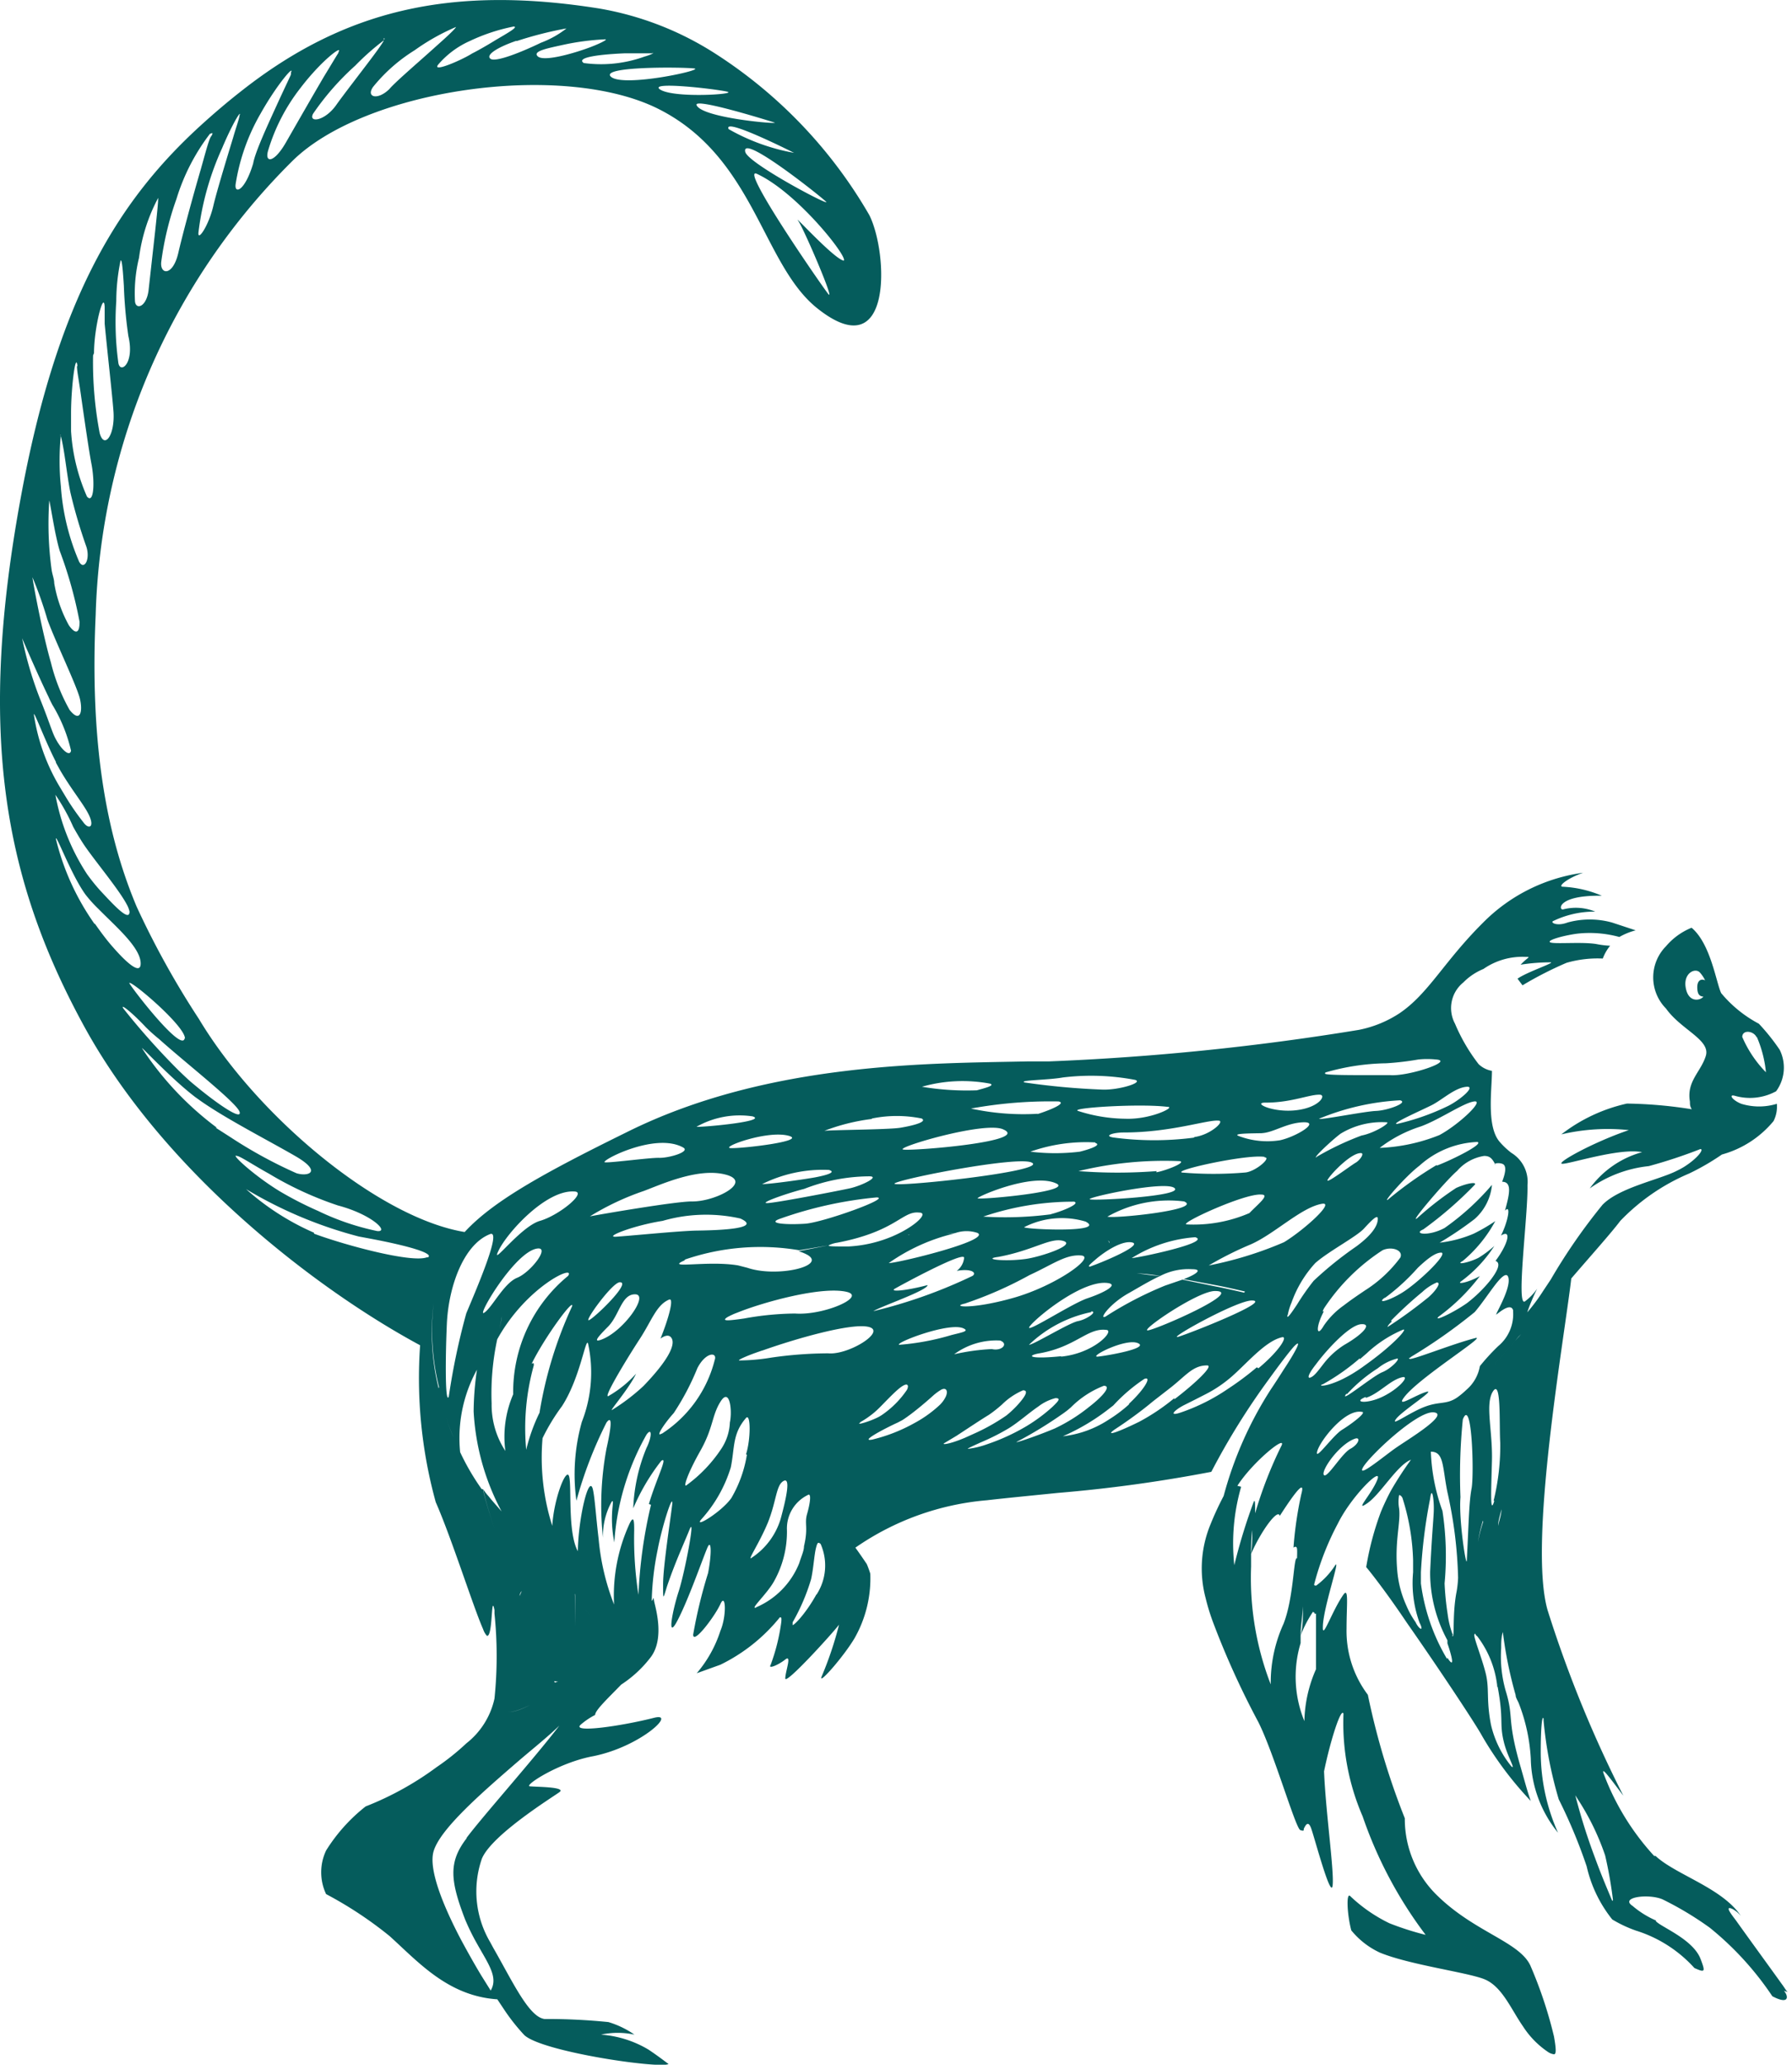 <svg xmlns="http://www.w3.org/2000/svg" xmlns:xlink="http://www.w3.org/1999/xlink" viewBox="0 0 75.67 87.13"><defs><clipPath id="a" transform="translate(-9 -7)"><rect width="93.67" height="95.13" fill="none"/></clipPath></defs><title>monkey-standing</title><g clip-path="url(#a)"><path d="M77.08,87.22c-.1-.25-.43-1-.72-1.8a24.94,24.94,0,0,1-.84-2.66s0,0,.12.19a10.5,10.5,0,0,1,1.14,2.35,17.61,17.61,0,0,1,.33,1.88c0,.08,0,.1,0,0m-4.87-9c.27,1.45.06,1.53.27,2.36.14.57.51,1.17.31,1a4.33,4.33,0,0,1-.86-1.75c-.21-1.08-.06-1.5-.22-2.16s-.54-1.58-.48-1.66,0,0,.12.08a4.23,4.23,0,0,1,.84,2.07s0,0,0,.06m-1-.39a5.34,5.34,0,0,0-.6-.91,5.34,5.34,0,0,1,.6.91.08.08,0,0,1,0,0,.08.08,0,0,0,0,0M70.1,77A8.35,8.35,0,0,1,69,73.82c0-.15,0-.31,0-.47a22.1,22.1,0,0,1,.39-3.11c.07-.58.18.05.15.6s-.08,1-.15,2.48c0,.05,0,.09,0,.14h0a6,6,0,0,0,.73,2.76s0,.09,0,.13c.08.22.4,1.22,0,.61m-1.32-1.47a3.71,3.71,0,0,1-.42-.75A4.43,4.43,0,0,1,68,73.27c-.11-1.26.15-2,.08-2.61a1.59,1.59,0,0,1,0-.57s.08,0,.14.12a9.48,9.48,0,0,1,.45,2.63c0,.18,0,.35,0,.51a4.9,4.9,0,0,0,.27,2.12c.2.39,0,.31-.16,0M68,68.06c-.44.29-1.68,1.34-1.46.89s2.3-2.42,3-2.35S68.43,67.76,68,68.06m-2.32-.73c-.4.24-1.17,1.36-1.06.92s1.17-1.8,1.88-1.67c.25,0-.43.51-.82.75m.34.81c-.37.2-1,1.29-1.12,1.1s.65-1.3,1.32-1.53c.24-.08.17.23-.2.43m-1.72-3c-.11,0,0-.23.27-.57.49-.66,1.43-1.66,1.91-1.69s.06.43-.71.87a3.42,3.42,0,0,0-.88.8c-.24.31-.42.56-.59.59m.2,9.91c0-.1,0-.2,0-.3,0,.1,0,.2,0,.3s.07,0,.07.07c0,.31,0,1.44,0,2.32a5.66,5.66,0,0,0-.49,2.19,4.92,4.92,0,0,1-.16-3.29c0-.1,0-.21,0-.32,0-.37.08-.81.1-1.24,0-.17,0-.35,0-.52,0,.17,0,.35,0,.52,0,.43,0,.87-.1,1.24a5,5,0,0,1,.52-1m-1.61,3.48a12.43,12.43,0,0,1-1-5.39c0-.17,0-.36,0-.54s0-.66.05-1c0,.31,0,.64-.05,1,.44-1,1.14-1.93,1.21-1.6.51-.79,1.11-1.65.91-.92a15.75,15.75,0,0,0-.33,2.26c.08-.06.14-.05.15.06s0,.26,0,.39,0,.06,0,.13,0-.12,0-.13h0c-.15-.11-.13,1.64-.57,2.76a6,6,0,0,0-.52,3m-1.43-8.82a1.48,1.48,0,0,0,0-.19,1.48,1.48,0,0,1,0,.19c.64-1,2.06-2.15,1.87-1.71A17.51,17.51,0,0,0,62,70.86v0c0-.44,0-.66-.08-.43a23.84,23.84,0,0,0-.8,2.62,8.59,8.59,0,0,1,.29-3.31m.08-1.26a0,0,0,0,0,0,0,0,0,0,0,1,0,0m1.89-6a2.48,2.48,0,0,1,.16-.52,4.87,4.87,0,0,1,1-1.66c.58-.51,1.74-1.11,2.06-1.46s.58-.61.58-.41-.11.58-.91,1.17a15.23,15.23,0,0,0-1.8,1.45,10.08,10.08,0,0,0-.7,1h0c-.24.36-.43.63-.41.47m-1.29,2.18a12.4,12.4,0,0,1-1.22.91h0a8.25,8.25,0,0,1-2,1c-.54.18-.24-.12.16-.32s.54-.27.85-.43a5.44,5.44,0,0,0,1.07-.7c.66-.55,1.48-1.57,2.21-1.73.25-.05-.1.56-1,1.31m-4.52,3.86a.65.65,0,0,1-.23.14.65.65,0,0,0,.23-.14s0-.06,0-.08h0s0,0,0,.08M56.39,69l.56-.16-.56.16m-1.6.35.64-.13-.64.13m-5.1.27h0M47.2,70.76a2.72,2.72,0,0,1-.55,0h0a2.72,2.72,0,0,0,.55,0,1,1,0,0,0,.32-.09,1,1,0,0,1-.32.09m-3.73,3.53c-.48.87-1.06,1.43-1,1.25l0-.08a8.55,8.55,0,0,0,.78-1.82c.1-.45.13-1,.2-1.29s.1-.27.2-.2a2.25,2.25,0,0,1-.17,2.14m-2.53.54c-.35.14.44-.56.74-1.11a4.27,4.27,0,0,0,.54-2.15,1.57,1.57,0,0,1,.92-1.5h0c.11,0,.05.4-.07.82s.06.55-.13,1.36c0,.19-.11.42-.2.71a3.4,3.4,0,0,1-1.85,1.88m.53-3.6c.36-.91.34-1.56.65-1.74s.14.66-.12,1.61a3,3,0,0,1-1.21,1.62c-.24.19.31-.59.68-1.49m-.89-2.86a5.28,5.28,0,0,1-.66,1.84c-.42.59-1.6,1.3-1.27.9a5.79,5.79,0,0,0,1.25-2.2c.17-.84.06-1.41.64-2.08.2-.23.21.88,0,1.54m-2.49,1.28c-.19.18,0-.44.56-1.43s.48-1.49.86-2.09.5.37.39.89a2.17,2.17,0,0,1-.37,1.12,6,6,0,0,1-1.44,1.51M36.93,67.5c-.27.17.13-.44.52-.87a10.72,10.72,0,0,0,1-1.9c.36-.69.85-.68.73-.34a5.22,5.22,0,0,1-2.23,3.11m-.46,3a20,20,0,0,0-.53,3.8l.06.31-.06-.31a15.26,15.26,0,0,1-.18-2.71c0-.34,0-.73-.22-.24a7.29,7.29,0,0,0-.63,3.36,10,10,0,0,1-.65-2.75c-.11-.92-.16-1.72-.24-2.09-.16-.73-.62,1.17-.64,2.59-.44-.8-.25-2.77-.37-3.16s-.64.93-.71,2.09a9.53,9.53,0,0,1-.41-3.7,8.4,8.4,0,0,1,.82-1.35c.77-1.19,1-2.91,1.1-2.65A5.72,5.72,0,0,1,33.57,67a8.15,8.15,0,0,0-.23,3.33,17.6,17.6,0,0,1,1.27-3.3c.27-.36.19.25,0,1.1a13,13,0,0,0-.15,3.76,3,3,0,0,1,.37-1.52c.16-.15-.13.5.11,1.72a10.63,10.63,0,0,1,1.36-4.55c.24-.33.23.1,0,.56a7.37,7.37,0,0,0-.56,2.55,8.91,8.91,0,0,1,1.18-2c.31-.23-.2.74-.52,1.82m-2.3,7.63a3.22,3.22,0,0,1-.27.46,3.22,3.22,0,0,0,.27-.46m-5.4,6.48c-.77,1-.69,1.78-.06,3.42a9.48,9.48,0,0,0,.49,1c.49.88.92,1.44.59,2l-.4-.64c-.29-.48-.58-1-.85-1.5h0c-.79-1.5-1.38-3-1.16-3.74.28-.94,2-2.44,3.6-3.82.61-.52,1.21-1,1.71-1.48-1.08,1.41-3.3,3.9-3.92,4.74m-.85-3c.25-.27.48-.53.66-.76-.18.23-.41.49-.66.76-.43.45-.93.94-1.42,1.4.49-.46,1-.95,1.42-1.4m1.49-11.72a10.05,10.05,0,0,1-.91-1.56c-.1-.2-.19-.41-.28-.62s-.22-.55-.32-.84c.1.29.21.57.32.84s.18.42.28.62a6,6,0,0,1,.71-3.48A12.8,12.8,0,0,0,29,66.56a10.07,10.07,0,0,0,1.18,4.22c-.2-.23-.39-.44-.55-.64a2.37,2.37,0,0,1-.23-.3c.14.67.4,1.41.61,2.09-.21-.68-.47-1.42-.62-2.09m-1.87-4.26A9.87,9.87,0,0,1,27.31,62a6.62,6.62,0,0,1,.16-.82,3.89,3.89,0,0,0-.44,1,3.89,3.89,0,0,1,.44-1,3.38,3.38,0,0,1,.11-.34,3.38,3.38,0,0,0-.11.34,6.62,6.62,0,0,0-.16.82,9.87,9.87,0,0,0,.23,3.54c-.29,1.45.59,4.52,1.24,7.12-.65-2.6-1.53-5.67-1.24-7.12m-5.28-6.52a10.71,10.71,0,0,1-2.87-1.84,18.1,18.1,0,0,0,4.76,2l.43.08c1.76.33,2.75.64,2.49.8l-.05,0c-.66.24-3.47-.52-4.76-1M19,55.78c.13,0,.67.37,1.36.75a14.58,14.58,0,0,0,2.91,1.34c1.44.38,2.18,1.13,1.66,1.08a10.74,10.74,0,0,1-2.5-.85,15.1,15.1,0,0,1-1.62-.83c-1.13-.69-2.1-1.61-1.81-1.49m-.84-1.19A13.19,13.19,0,0,1,15,51.24c-.06-.12,1.2,1.26,2.25,2.06l.21.15c1.08.76,2.82,1.65,4,2.33s.55.88.06.73A19.34,19.34,0,0,1,18.75,55l-.64-.41m-2.95-4.24a7.19,7.19,0,0,0,.56.5c1.11,1,3.31,2.71,3.4,3.08s-1-.39-1.91-1.15c-.19-.15-.41-.36-.66-.6a30.35,30.35,0,0,1-2.34-2.62c-.16-.25.39.19.95.79M13,46a10.49,10.49,0,0,1-1.64-3.6c0-.24.64,1.51,1.25,2.35a5.82,5.82,0,0,0,.55.61c.75.76,1.78,1.63,1.78,2.3,0,.44-.47.11-1.17-.69-.24-.27-.49-.6-.77-1m-.91-4.08c.15.27.31.54.45.75.45.67,1.48,1.89,1.82,2.54a1.08,1.08,0,0,1,.11.29c0,.47-.73-.35-1.22-.87a7.94,7.94,0,0,1-.58-.72,9.06,9.06,0,0,1-1.33-3.34,8.29,8.29,0,0,1,.75,1.35m-.73-2.71.16.29c.52.9,1.08,1.54,1.27,2s-.06.53-.27.23a10.34,10.34,0,0,1-.76-1.1l-.27-.45a8.32,8.32,0,0,1-1.06-3c0-.17.48,1.13.93,2M9.82,33.65c.17.44.86,2,1.23,2.76.06.14.12.25.16.33A6.59,6.59,0,0,1,12,38.68c-.06.28-.43-.06-.68-.56,0,0,0,0,0,0-.13-.26-.27-.74-.65-1.68a15.43,15.43,0,0,1-.78-2.74M11,33.14c.3.85,1.26,2.83,1.38,3.37s0,1-.44.45a7.92,7.92,0,0,1-.79-2c-.07-.24-.14-.51-.21-.8-.29-1.19-.55-2.61-.57-2.8A16.58,16.58,0,0,1,11,33.14m.08-5c0-.11.11.59.25,1.31.06.28.12.56.19.79a17.94,17.94,0,0,1,.84,3c0,.5-.17.54-.45.15a5.58,5.58,0,0,1-.62-1.78c0-.17-.08-.36-.11-.56a14.39,14.39,0,0,1-.1-2.92m.46-2.75c0-.17.12.36.21,1,.07.47.14,1,.22,1.39a21.66,21.66,0,0,0,.68,2.31c.17.55-.11,1-.31.62a9.68,9.68,0,0,1-.77-3.18,10.83,10.83,0,0,1,0-2.15m.68-2.92c0,.23.09.66.16,1.17.15,1.05.35,2.44.46,3,.15.85.07,1.66-.2,1.33A8.08,8.08,0,0,1,12,25.19c0-.27,0-.52,0-.74,0-1.12.2-2.65.27-2m.7-.55c0-1.08.42-2.69.45-1.94,0,.18,0,.42,0,.7.11,1.16.32,3,.37,3.68.08,1-.38,1.65-.58.94A16,16,0,0,1,12.93,22v0m1.16-4c.06-.09.1.42.14,1.06a19.37,19.37,0,0,0,.19,2.12c.27,1.15-.33,1.6-.42,1.15a12.69,12.69,0,0,1-.09-2.62,8.51,8.51,0,0,1,.18-1.71m1.59-2.65c0,.21-.06.77-.13,1.42l-.27,2.42c-.07.76-.54.91-.58.53a6.28,6.28,0,0,1,.17-1.84,7.38,7.38,0,0,1,.81-2.53m2.23-2.71c.07-.06.09,0,0,.12s-.26.78-.43,1.38c-.36,1.23-.79,2.83-.95,3.53-.23,1-.79.93-.72.37a12.76,12.76,0,0,1,.64-2.64,8.7,8.7,0,0,1,1.42-2.76m1.25-.82c0,.15-.14.51-.28,1-.29.95-.7,2.3-.83,2.86-.19.83-.67,1.54-.63,1.13a12,12,0,0,1,1-3.56c.42-1,.8-1.62.75-1.4m2.15-1.69c-.09.2-.33.7-.59,1.27-.42.92-.92,2-1,2.47-.35,1.17-.8,1.31-.74.87A8.59,8.59,0,0,1,20,11.8c.69-1.23,1.43-2.07,1.29-1.75m2-.82c-.11.17-.34.56-.61,1-.54.92-1.25,2.16-1.6,2.77-.52.91-.91.87-.76.36a8,8,0,0,1,1.37-2.65c.9-1.18,1.81-1.84,1.6-1.51m1.89-.56c.19-.12-.11.31-.54.88s-1.15,1.5-1.42,1.88c-.49.72-1.21.8-1,.4A11.27,11.27,0,0,1,24,9.77a10.8,10.8,0,0,1,1.25-1.1m3-.56c.09,0-.29.36-.81.82-.74.67-1.76,1.54-2,1.83-.5.49-1,.34-.68-.1a7,7,0,0,1,1.75-1.54,9.12,9.12,0,0,1,1.79-1m2.38,0c.24,0-.22.26-.75.57-.37.23-.78.46-1,.57-.44.28-1.7.82-1.43.47a3.77,3.77,0,0,1,1.34-1,7.85,7.85,0,0,1,1.8-.6m.19.6a15.53,15.53,0,0,1,2.09-.53,4,4,0,0,1-1.07.6h0c-.85.41-1.93.84-2.14.68S30,9,30.78,8.73Zm3.73-.07c.12,0-.22.18-.71.36-.77.28-1.9.58-2.14.36s.4-.34,1.08-.49h0a10.5,10.5,0,0,1,1.77-.23m2,.57c.08,0-.07.08-.35.16a5.4,5.4,0,0,1-2.56.27c-.36-.25.77-.37,1.73-.41.57,0,1.07,0,1.18,0m.29,1.51c-.41-.33,2.41,0,2.86.11s-2.34.29-2.86-.11m1.57.69c-.22-.37,3,.63,3.28.72s-3-.18-3.28-.72m1.35,1c-.26-.51,2.48.86,2.76,1a8.64,8.64,0,0,1-2.76-1m4.11,3.06c.25.25-3.3-1.62-3.41-2.1-.19-.81,3.15,1.85,3.41,2.1M44.63,18c-.41-.07-2.16-2-1.93-1.69s1.6,3.51,1.27,3.09-3.8-5.45-3-5.06c1.78.83,4,3.72,3.63,3.66M34.8,10.24c-.5-.45,3.08-.41,3.52-.35s-3,.81-3.52.35m-18,40.56c-.08.67-2.11-1.93-2.34-2.31,0,0,0,0,0,0h0c0-.19,2.4,1.83,2.35,2.35m11.06,12c.08-1.59.72-3.33,1.82-3.76.52-.21-.56,2.29-1,3.34a28.92,28.92,0,0,0-.74,3.52c-.15.33-.15-1.51-.08-3.1m3.9,3.8h0a7.55,7.55,0,0,0-.55,1.54,9.87,9.87,0,0,1,.32-3.56c0-.1,0-.12-.09-.07.54-1.11,1.79-2.8,1.71-2.43a17.21,17.21,0,0,0-1.38,4.51m.21-.1a.15.15,0,0,0,0-.07.15.15,0,0,1,0,.07s0,.14,0,.27c0-.13,0-.22,0-.27m-2-3h0c1.23-2.24,3.33-3.2,3-2.69a6.34,6.34,0,0,0-2.32,5,4.53,4.53,0,0,0-.33,2.39,3.55,3.55,0,0,1-.58-2A10.87,10.87,0,0,1,30,63.5m.19-.94c0,.11-.06.31-.11.58.05-.27.1-.47.11-.58m0-.12c-.06-.06-.36.46-.56.83.2-.37.5-.89.56-.83m1.48-2.75c.59-.1-.26,1-.83,1.23s-1.07,1.28-1.4,1.48,1.28-2.55,2.23-2.71m1.61,14.58a11.9,11.9,0,0,1,0,1.35,6.26,6.26,0,0,1-.1.72,6.26,6.26,0,0,0,.1-.72A11.9,11.9,0,0,0,33.27,74.27Zm.31.42q.18.27.3.48-.12-.21-.3-.48m-1,3.28a3.26,3.26,0,0,0,.45-.28,3.26,3.26,0,0,1-.45.28c-.11,0-.16.06-.18,0s.07,0,.18,0m1-.78c-.13.14-.24.26-.35.36.11-.1.22-.22.35-.36m-3.2-3.31c0,.23,0,.45,0,.64,0-.19,0-.41,0-.64m0,1.26c0,.12.06.18.12.15s-.09,0-.12-.15m.63-1c0,.06-.05.13-.08.21,0-.08.05-.15.08-.21a.51.51,0,0,1,.14-.25.51.51,0,0,0-.14.25m.55,2.43c0-.11-.13.07-.3.27.17-.2.3-.38.3-.27m-.19,2.38c-.52.27-.84.33-.95.26.11.07.43,0,.95-.26m-1,.17h0m.41-1.83h0s0,0,0,0,0,0,0,0m0,0a13.82,13.82,0,0,1,.4-2.73,13.82,13.82,0,0,0-.4,2.73m.65,3-.37.2.37-.2c.24-.13.45-.25.6-.35a12.18,12.18,0,0,0,1.65-2.44A12.18,12.18,0,0,1,32,79.9c-.15.1-.36.22-.6.35m2.77-4.49a7.63,7.63,0,0,1,.23.73,7.63,7.63,0,0,0-.23-.73m.26,1.7a2.62,2.62,0,0,1-.11.42,2.62,2.62,0,0,0,.11-.42m0-.59a2.54,2.54,0,0,1,0,.39,2.54,2.54,0,0,0,0-.39M30.05,59.78c.36-.76,2-2.57,3.19-2.5.59,0-.61,1-1.44,1.24s-2.11,2-1.75,1.26m5.13,1.33c.49,0-1.08,1.51-1.31,1.6s1-1.62,1.31-1.6m1-3.85c.75-.28,2.31-1,3.47-.69s-.46,1.15-1.44,1.13c-.7,0-3.9.55-4.3.63a11.16,11.16,0,0,1,2.27-1.07m1.66-1.84c.34.18-.59.45-1,.44s-2,.21-2.29.19,2.09-1.29,3.29-.63m2.94-1.31c.66.21-2.09.46-2.37.44a3.7,3.7,0,0,1,2.37-.44m1.56.83c.67.22-2,.53-2.48.51s1.58-.79,2.48-.51M44,56.37c.38.11-.25.25-.56.31s-1.79.28-2.26.29a5.75,5.75,0,0,1,2.82-.6m1.82-2.17a5.26,5.26,0,0,1,2.1,0c.26.15-.42.31-.9.39s-2.86.09-3.21.13a8.5,8.5,0,0,1,2-.5m5-1.49c.22.08-.24.19-.56.28a11.45,11.45,0,0,1-2.32-.15,6.27,6.27,0,0,1,2.88-.13m3.06-.26a9.93,9.93,0,0,1,3.06.1c.38.11-.7.44-1.39.41a30.71,30.71,0,0,1-3.27-.3c-.3-.1,1-.1,1.6-.21m11.09-.21a9.64,9.64,0,0,1,2.57-.39,12.14,12.14,0,0,0,1.36-.16,3.7,3.7,0,0,1,.75,0c.79.06-1.17.72-1.94.66-.22,0-.54,0-.88,0-.92,0-2,0-1.86-.08m6,.57c.33,0-.27.53-.79.8a10,10,0,0,1-2.18.77c-.28,0,1-.56,1.46-.79s1-.76,1.51-.78m-11,7.59a14.59,14.59,0,0,1,1.86-.94c1-.44,2.13-1.56,3-1.71.58-.1-.76,1.11-1.6,1.62a15.54,15.54,0,0,1-3.27,1m1.59,1.13c-.4-.09-.82-.19-1.25-.27L58.93,61l-.73.25a15.2,15.2,0,0,0-2.52,1.31c-.3.14.18-.55,1-1,.44-.25.88-.52,1.32-.72-.34,0-.68-.08-1-.1.34,0,.68.06,1,.1a2.6,2.6,0,0,1,1.34-.28c.47,0,.17.22-.36.42l1.34.25c.43.08.85.18,1.25.27l1,.22-1-.22m-2.81,1.91c-.55.15,2.45-1.53,3.1-1.53.89,0-2.57,1.37-3.1,1.53m-4.55,5.27h0m-3.8-.81a9.46,9.46,0,0,0,1.19-.6c.42-.26.84-.64,1.25-.92a2,2,0,0,1,.72-.35c.24,0,.12.13-.13.37a7,7,0,0,1-1.09.81,8.75,8.75,0,0,1-1.68.77,3.59,3.59,0,0,1-.79.19c-.07,0,.18-.11.53-.27m-3.5-.84.19-.1c.41-.26,1-.76,1.33-1.06a2.31,2.31,0,0,1,.32-.23c.21-.1.29.06.19.29a1.23,1.23,0,0,1-.26.36,5.12,5.12,0,0,1-1.08.77,7,7,0,0,1-1.77.69c-.55.1.53-.47,1.08-.72m-1.61,0a4,4,0,0,0,.6-.41h0c.12-.1.22-.2.3-.28s.47-.49.7-.69.42-.3.44-.15a.34.34,0,0,1-.07.19,4,4,0,0,1-1,1,1.62,1.62,0,0,1-.24.14c-.42.2-.92.32-.7.21m-2.91.8c-.23-.41-.43-.79-.58-1.13.15.34.35.72.58,1.13m-1.25-3.84h0c1.37-.49,3.81-1.2,4.53-1s-.88,1.19-1.73,1.11a17.13,17.13,0,0,0-2.4.18,8.48,8.48,0,0,1-1.35.12c-.11,0,.3-.2,1-.43m-1.5-1.4a3,3,0,0,1,.42-.19c1.09-.44,3.58-1.13,4.63-.87.81.21-1,1-2.2.91a12.51,12.51,0,0,0-2.15.21c-.63.09-1,.13-.7-.06m0-.38-.41-.2.41.2m-1.23-1.23a.67.67,0,0,1,.24-.16c.22-.09.61-.21,1.1-.35-.49.14-.88.26-1.1.35a.67.67,0,0,0-.24.16m0,0a.25.25,0,0,0,0,.15.25.25,0,0,1,0-.15m14.05-4.92c.94.37-6.19,1.11-5.75.88s5.1-1.13,5.75-.88m-1.2-1.4c1.27.52-3.82.93-4.2.86s3.38-1.19,4.2-.86M52.83,54A10.41,10.41,0,0,1,50,53.78a18.65,18.65,0,0,1,3.7-.3c.38.08-.49.41-.91.54m2.46,1.21c.29.09-.25.27-.65.37a8.65,8.65,0,0,1-2.09,0,7.05,7.05,0,0,1,2.74-.39m1.27-1a6.7,6.7,0,0,1-2-.33c-.37-.13,2.64-.32,3.79-.17.34,0-.71.54-1.79.5m2.88.8A13,13,0,0,1,56,55c-.4-.07,0-.21.45-.21,2,0,3.51-.54,4-.5.3,0-.31.59-1,.69m-.33,3.69c-.42,0,2.43-1.32,3.14-1.26.39,0-.16.42-.5.78a5.94,5.94,0,0,1-2.64.48m.35.54c.72.22-2.46.88-2.68.88a5.82,5.82,0,0,1,2.68-.88m-4,1.42a1.17,1.17,0,0,0,.2.06,1.17,1.17,0,0,1-.2-.06m-.56,1.16c-.68.23-2.75,1.59-2.42,1.17s2.29-2,3.33-1.81c.39.08-.22.41-.91.64m.17.55c.28,0-.19.34-.56.41s-1.88,1-2.07,1a5.35,5.35,0,0,1,2.63-1.38M49.77,62a16.49,16.49,0,0,0,2.7-1.19c1-.46,1.53-.88,2.18-.83s-1.06,1.28-2.86,1.79-2.71.37-2,.23m1.09,1.93a9.07,9.07,0,0,0-1.59.22,3,3,0,0,1,1.94-.58c.37.13.08.46-.35.36m-1.17-.86c.21.11-.11.16-.54.27a10.52,10.52,0,0,1-2.2.41c-.21-.08,2.18-1,2.74-.68m2.58-2.94c-.92.12-1.84,0-1.13-.09,1.5-.28,2.21-.84,2.75-.67s-1,.68-1.62.76m-2-2.56c-.19,0,2.27-1.11,3.31-.63.74.34-3.12.69-3.31.63m3.11.67a15,15,0,0,1-2.88.1,11.82,11.82,0,0,1,3.84-.63c.29.09-.61.44-1,.53m1.48.31c.9.47-2.41.34-2.6.24a3.5,3.5,0,0,1,2.6-.24m3-2.13a21.39,21.39,0,0,1-3.3,0A15.4,15.4,0,0,1,58.83,56c.25.07-.64.41-1,.47m-2.81,1.14c-.19-.07,3.22-.81,3.58-.47s-3.4.54-3.58.47m.66.78A5.24,5.24,0,0,1,59,57.7c.82.35-3,.74-3.24.64m.1,1.15v0m-.07,0s0,0,.06,0,0,0-.06,0m-.44,1a.26.26,0,0,1-.08-.13l-.24.09c-.12,0,0-.1.22-.29a.88.88,0,0,1,0-.15.88.88,0,0,0,0,.15c.39-.34,1.12-.82,1.55-.73s-.8.65-1.53.93a.26.26,0,0,0,.08.13m-8-1.38c.62,0,1.31-.07,2-.08a1.45,1.45,0,0,1,.93,0,24.59,24.59,0,0,1,5.5.33c.05,0,.08.06.07.09s0-.06-.07-.09a24.59,24.59,0,0,0-5.5-.33h0c.58.32-3.45,1.29-3.75,1.27a8,8,0,0,1,2.82-1.26c-.72,0-1.41,0-2,.08m-1.47,3.21c.31-.2,2.28-.87,2.29-1.1-1,.26-1.62.29-1.38.15s3-1.64,2.92-1.29a.78.78,0,0,1-.31.54c.63-.11.85.08.67.21a21,21,0,0,1-4.19,1.49m-4.16,3s0,0,0,.06,0,0,0-.06m0,.2.17,0a.43.43,0,0,1-.12-.11.43.43,0,0,0,.12.11l-.17,0m12.11-1.3c-1.27.13-1.52,0-1-.11,1.58-.26,2.08-1.09,2.87-1,.41,0-.49,1-1.91,1.13m1.55,0c-.35,0,1.2-.79,1.71-.57s-1.36.54-1.71.57M52,67.81a17.35,17.35,0,0,0,1.86-1.14,3.58,3.58,0,0,0,.36-.28,4,4,0,0,1,1.39-.91c.32,0,0,.41-.62.89h0a7.22,7.22,0,0,1-1.45.91c-.78.33-1.92.71-1.54.53m8.31-6.33c1.25,0-2.42,1.6-2.83,1.66s2.1-1.67,2.83-1.66m-3.62,4.77a5.87,5.87,0,0,1-.86.65,4.43,4.43,0,0,1-1.95.71,9,9,0,0,0,2-1.2l.13-.1a7.13,7.13,0,0,1,1.31-1.12c.34-.13,0,.45-.66,1.06m5.74-10.41c.31,0-.39.61-.83.64a15.81,15.81,0,0,1-2.66,0c-.36-.1,2.74-.78,3.49-.66m-.17-1c.52,0,1.08-.44,1.81-.46s-.33.62-1,.76a3.41,3.41,0,0,1-1.73-.18c-.29-.11.45-.11,1-.12m5.8-1.39c.4.09-.5.43-1,.45s-2.39.4-2.41.33a10.36,10.36,0,0,1,3.46-.78m-3.42-.23c.26,0,0,.53-1,.65s-1.89-.33-1.29-.32c1.13,0,1.91-.38,2.33-.33M46,57.53c.71,0-2.25,1.06-3,1.11s-1.66,0-1.06-.21a16.82,16.82,0,0,1,4.08-.9m-1.15-.38c-.51.11-3.14.62-3.48.62s.86-.42,1.57-.6a7.67,7.67,0,0,1,2.74-.53c.49,0-.32.4-.83.51m-6.94,3a9.83,9.83,0,0,1,4.82-.39L44,59.55h0a1.16,1.16,0,0,1,.36-.11c2.49-.48,2.74-1.35,3.45-1.27.43,0-.16.59-1.12,1a5.46,5.46,0,0,1-1.86.43c-.63,0-.89,0-.83-.05l-1.28.25a2.06,2.06,0,0,1,.33.13c.94.48-1.23,1-2.49.57l-.39-.1c-1.29-.22-3.13.17-2.27-.21m-2.92-1c-.44,0,.79-.48,2-.67a6.6,6.6,0,0,1,3.28-.1c1,.45-1.09.5-1.83.51s-3,.24-3.45.26m-.61,4.35c-.29.1-.19-.06.3-.55s.57-1.39,1.16-1.37-.53,1.6-1.46,1.92m.33,2.37c-.28.15.8-1.62,1.31-2.4s.71-1.45,1.25-1.67c.2-.07,0,.73-.37,1.65,0,0,.34-.28.48,0s-.15.91-1.2,2a8.49,8.49,0,0,1-1.31,1c-.2.14.67-.84,1-1.52a4.7,4.7,0,0,1-1.13.92m14.16,2,.5-.3c.46-.3,1.09-.72,1.36-.88a5.55,5.55,0,0,0,.56-.44,2.88,2.88,0,0,1,.89-.6c.26,0,.07.29-.25.64h0a4.4,4.4,0,0,1-.45.42,8.5,8.5,0,0,1-1.26.72l-.51.23c-.72.3-1,.29-.84.21M58.59,66h0a8.85,8.85,0,0,1-1.49,1c-1.06.52-1.51.63-.92.25.41-.27,1-.69,1.5-1.11l.67-.52c.72-.55,1-1,1.62-1,.3,0-.49.75-1.38,1.43m7.68-10c-.22.12-1.37,1-1.2.72s1-1.13,1.4-1.11c.14,0,0,.25-.2.39m-1.66-.21c-.27.11.67-.76,1-1a3.35,3.35,0,0,1,1.94-.48c.2,0-.49.45-1.06.56a12.13,12.13,0,0,0-1.93.92m5.22-.94a7.55,7.55,0,0,1-2.52.54,5.62,5.62,0,0,1,1.72-.9c.81-.29,1.81-1,2.27-1.06s-.68,1-1.47,1.42m-.11,1.26a16,16,0,0,0-2.07,1.47c-.22.13.76-1,1.34-1.44a3.88,3.88,0,0,1,2.44-1c.31.07-1.05.75-1.71,1m2.44-.08a.51.51,0,0,1,.32,0c.23.07.11.47,0,.76.45,0,.29.59.12,1.22.28-.3.11.51-.17,1.05.47-.29.3.36-.23,1.07.26.09.06.47-.26.87a5.85,5.85,0,0,1-.93.9c-.56.4-1.47.83-1.21.58a8.36,8.36,0,0,0,1.74-1.71c-.52.29-1,.36-.79.22a5.68,5.68,0,0,0,1.4-1.49,4.55,4.55,0,0,1-.67.5c-.44.22-1,.31-.66.13a5.76,5.76,0,0,0,1.37-1.68,7.62,7.62,0,0,1-.91.53,5.13,5.13,0,0,1-1.44.38h0a14.71,14.71,0,0,0,1.48-1A2.19,2.19,0,0,0,72,57a10.75,10.75,0,0,1-2,1.82c-.69.37-1.35.25-.9.06A16.1,16.1,0,0,0,71.27,57c.11-.13-.28-.09-.78.13a13.28,13.28,0,0,0-1.65,1.28c-.37.27,1.21-1.59,1.69-2a1.89,1.89,0,0,1,1.14-.63c.23,0,.34.09.49.4m-5.49,9.81c.58-.18,1.07-.8,1.59-.88.24,0-.24.53-.9.84s-1.26.23-.69,0m-.79-.12a6.47,6.47,0,0,1,1.3-1.09,2.14,2.14,0,0,1,.82-.41h0c.14,0-.26.43-.64.58s-1.86,1.37-1.51.91m.67-2.16a2.88,2.88,0,0,1,.5-.42,2.88,2.88,0,0,0-.5.42m-.13.32a.28.28,0,0,0,0-.09.47.47,0,0,1,.12-.23.47.47,0,0,0-.12.23.28.28,0,0,1,0,.09m-1.13.63a1.92,1.92,0,0,0,1-.34,1.92,1.92,0,0,1-1,.34m1.16-.25.29-.25a5.18,5.18,0,0,1,1.54-1c.2-.06-.36.59-1.44,1.38l-.29.21c-1.26.89-2,.82-1.65.71a9.23,9.23,0,0,0,1.55-1.09m1.32-1.59h0a16.82,16.82,0,0,1,1.32-1.21.91.91,0,0,0-.27,0,.91.91,0,0,1,.27,0,2.11,2.11,0,0,1,.61-.4c.25,0-.18.5-.41.67A19.28,19.28,0,0,1,67.59,63s0-.07.18-.23m-.29-1,.11-.08a9.07,9.07,0,0,0,1.28-1.19c.38-.36.74-.65,1-.64h0c.28.07-1.08,1.36-1.73,1.73l-.14.08a7.79,7.79,0,0,1,.8-.09,7.79,7.79,0,0,0-.8.09c-.51.27-.81.31-.54.1l-1.3.25,1.3-.25m-2.61.57a1.39,1.39,0,0,1,.06-.13,8.47,8.47,0,0,1,2.47-2.45c.39-.18.89,0,.75.31a5.54,5.54,0,0,1-1.5,1.39c-.25.17-.58.39-.89.63a3.35,3.35,0,0,0-.84.85c-.31.54-.36.08,0-.6m-.58-.13.35,0h0l-.35,0m8.57.09a1.75,1.75,0,0,1-.62,1.5,8.76,8.76,0,0,0-.78.85,1.69,1.69,0,0,1-.57,1,3.57,3.57,0,0,1-.37.31c-.47.33-.75.16-1.4.41s-1.46.86-1.2.51,1.74-1.28,1.27-1.14-1.27.69-.94.24c.59-.82,3.62-2.69,3-2.51-1,.26-2.7.95-2.76.87s0,0,.06-.08a22.88,22.88,0,0,0,2.69-1.89c.27-.31.59-.79.85-1.13s.5-.57.57-.34c.14.46-.6,1.64-.5,1.57s.63-.54.71-.15M72,73s0,0,0-.06c-.07-.22-.15-.46-.22-.75.07.29.15.53.22.75,0,0,0,.06,0,.06m.18-1.13,0,.27,0-.27m.22-1.18c0,.24-.1.48-.14.7,0-.22.09-.46.14-.7m-.3-.36c-.19.66-.13-.46-.1-1.69s-.27-2.28,0-2.85c.41-.78.3,1.32.35,2.09a9.72,9.72,0,0,1-.28,2.45m-.44.89a5.72,5.72,0,0,0-.22.86A5.72,5.72,0,0,1,71.62,71.17Zm-.28,4.4h0m-.28-.82c.09.26.16.49.21.65l0,.12,0-.12c0-.16-.12-.39-.21-.65m-.3-7.9c.39-1,.48,2.34.37,2.91s-.12,1.47-.2,3c0,.53-.35-1.63-.27-2.63a23.38,23.38,0,0,1,.1-3.28M70.35,76a3.78,3.78,0,0,1-.22-.88,11.9,11.9,0,0,1-.13-1.3,12.56,12.56,0,0,0-.09-3.06,8.15,8.15,0,0,1-.49-2.5l0,0c.56,0,.48.62.7,1.71a18.27,18.27,0,0,1,.45,3.61,4.35,4.35,0,0,1-.06.57c-.2,1-.07,2.09-.19,1.87M73.13,63.4l.1-.1-.25.28-.87,1a7.43,7.43,0,0,1-.54.61,7.43,7.43,0,0,0,.54-.61l.87-1,.15-.18m.46-.51-.18.2.18-.2m.18-.2.33-.37-.33.37m-1,3.59c.06.65.11,1.11.11,1.52,0-.41-.05-.87-.11-1.52a8.25,8.25,0,0,1,0-1.31,8.25,8.25,0,0,0,0,1.31m7.42-17.56c-.14-.65.4-.91.6-.67a1.34,1.34,0,0,1,.21.32c-.17-.08-.34,0-.33.32s.13.35.26.37c-.16.18-.62.24-.74-.34m3,2.05a5,5,0,0,1,.38,1.48,4.88,4.88,0,0,1-1-1.49c0-.31.46-.27.6,0m1.34,40.31c-.05,0-.14-.17-.26-.33-.48-.67-1.45-2-1.94-2.69-.18-.24-.52-.66-.15-.49a1.18,1.18,0,0,1,.35.29c-.78-1.18-2.76-1.74-3.6-2.53l-.06,0a10.63,10.63,0,0,1-2.14-3.49c-.09-.3.28.21.84.95a51.29,51.29,0,0,1-3.2-7.83c-.82-2.84.68-11.29,1-14,.86-1,1.66-1.89,2.07-2.43a8.76,8.76,0,0,1,2.91-2,10.16,10.16,0,0,0,1.38-.8,4.31,4.31,0,0,0,2.18-1.41,1.34,1.34,0,0,0,.14-.73,2.56,2.56,0,0,1-1.5,0c-.38-.15-.55-.41-.28-.34A2.31,2.31,0,0,0,84,53.05a1.69,1.69,0,0,0,.15-1.75,8.73,8.73,0,0,0-.88-1.1,5.26,5.26,0,0,1-1.59-1.29c-.21-.43-.44-2.08-1.25-2.76a2.79,2.79,0,0,0-1.08.78,1.87,1.87,0,0,0,0,2.63c.64.9,1.89,1.32,1.68,2s-.82,1.07-.67,1.93c0,.1,0,.21.08.32a18.86,18.86,0,0,0-2.74-.24,7,7,0,0,0-2.77,1.3,8.57,8.57,0,0,1,2.85-.18c-1.48.5-3.09,1.39-2.82,1.42s2.4-.68,3.38-.49a4.06,4.06,0,0,0-2.21,1.53,5.23,5.23,0,0,1,2.49-.94,21,21,0,0,0,2.18-.72c.17,0-.12.39-.67.74a3.07,3.07,0,0,1-.31.17c-.73.38-2.44.71-3.15,1.44A24.32,24.32,0,0,0,74.48,61l-.32.48a7.58,7.58,0,0,1-.67.9s0,0,0,0a8.26,8.26,0,0,1,.42-1,2.25,2.25,0,0,1-.52.54c-.38.23.14-3.69.11-4.9a1.43,1.43,0,0,0-.68-1.37,3.36,3.36,0,0,1-.49-.46c-.57-.65-.33-2.2-.33-3a1.1,1.1,0,0,1-.56-.28,7.59,7.59,0,0,1-1-1.71,1.39,1.39,0,0,1,.35-1.74,2.54,2.54,0,0,1,.85-.57h0a2.88,2.88,0,0,1,1.78-.51c.25,0,.1,0-.21.33a8,8,0,0,1,1.26-.1c.24,0-1,.41-1.39.69l.21.28a15.38,15.38,0,0,1,1.86-.95,4.75,4.75,0,0,1,1.53-.18,1.9,1.9,0,0,1,.31-.54,3.92,3.92,0,0,1-.52-.06c-.57-.12-1.8,0-2-.08s.53-.29,1.13-.37a4.75,4.75,0,0,1,1.78.14,2.76,2.76,0,0,1,.69-.28l-1-.33a3.53,3.53,0,0,0-1.88,0c-.45.17-.73,0-.61-.06a4,4,0,0,1,1.78-.4,2.15,2.15,0,0,0-1.37-.09c-.19,0-.18-.61,1.65-.58A4.75,4.75,0,0,0,75,44.42c-.25,0,.18-.36.85-.59a7.32,7.32,0,0,0-4.23,2.11c-1.66,1.65-2.3,3-3.54,3.83a4.83,4.83,0,0,1-1.7.69,107,107,0,0,1-13.07,1.33l-.87,0c-4.07.09-11,0-17,3-3.56,1.75-5.62,2.91-6.8,4.18a5.49,5.49,0,0,0-.84,1.21A5.49,5.49,0,0,1,28.68,59c-3.63-.56-8.8-4.86-11.28-9a36.38,36.38,0,0,1-2.63-4.74c-1.15-2.73-2-6.47-1.73-12.31a28.09,28.09,0,0,1,8.3-19.15c3.08-3.05,11.45-4.24,15.49-2.19s4.35,6.54,6.68,8.4c3.2,2.55,3-2.33,2.2-3.93A19.91,19.91,0,0,0,39.2,9.26a13.19,13.19,0,0,0-4.89-1.9c-6.29-1-10.79.07-15.13,3.49-.55.43-1.08.88-1.59,1.34-3.53,3.18-6.15,7.3-7.71,15.79-1.79,9.73-.82,15.92,2.64,22.27,3.35,6.17,9.8,11.14,14.22,13.52a19.65,19.65,0,0,0,.66,6.62c.67,1.52,1.59,4.44,2,5.36a.78.78,0,0,0,.16.28c.26.07.17-1.85.32-1.09l0,.15a17.51,17.51,0,0,1,0,3.59,3.29,3.29,0,0,1-1.19,1.89,10.1,10.1,0,0,1-1.25,1,13.05,13.05,0,0,1-3,1.66,7.22,7.22,0,0,0-1.67,1.86,2.15,2.15,0,0,0,0,1.84,16.41,16.41,0,0,1,2.68,1.77c1.21,1.09,2.46,2.53,4.55,2.67l.26.39a8.31,8.31,0,0,0,.88,1.12c.76.71,5.74,1.43,6.09,1.22-.19-.14-.46-.35-.85-.61a4.55,4.55,0,0,0-2-.63,3.34,3.34,0,0,1,1.41,0,3.85,3.85,0,0,0-1.1-.53,25.74,25.74,0,0,0-2.7-.13c-.66-.09-1.34-1.57-2.16-3l-.13-.24a4.21,4.21,0,0,1-.35-3.53c.42-1,2.95-2.57,3.27-2.8s-1-.22-1.25-.25,1.22-1,2.68-1.27c2-.4,3.55-1.87,2.57-1.62-1.38.35-3.47.65-3.11.3a3,3,0,0,1,.62-.42c0-.2.56-.72,1.1-1.28a5,5,0,0,0,1.25-1.16c.61-.81.18-2.14.14-2.37s0-.1-.1,0a12,12,0,0,1,.25-2.16c.2-1.06.69-2.54.61-1.87S37,73.12,37,73.85s0,.62.17.08c.34-1,.69-1.75.95-2.39s-.2,1.81-.46,2.61-.49,2-.11,1.34c.5-.89,1.22-3,1.35-3.24s.16.28,0,1.13a20.66,20.66,0,0,0-.63,2.6c0,.44.92-.78,1.15-1.29s.27.5,0,1.13a5.19,5.19,0,0,1-1,1.79l1-.36a7.37,7.37,0,0,0,2.51-2c.06,0,.08,0,.06.21a8.32,8.32,0,0,1-.45,1.8c-.12.19.33,0,.62-.23s0,.51,0,.8,2-1.91,2.27-2.27a15,15,0,0,1-.74,2.2c-.14.37.93-.85,1.39-1.62a5.11,5.11,0,0,0,.67-2.73A4.12,4.12,0,0,0,45.6,73c-.11-.16-.27-.4-.48-.69a11.41,11.41,0,0,1,5.55-2c.87-.1,1.92-.2,3-.31a61.1,61.1,0,0,0,6.48-.89,30,30,0,0,1,2.44-3.92c.52-.72.94-1.26,1.08-1.4.35-.34,0,.31-.46,1-.19.3-.39.61-.54.83a15.87,15.87,0,0,0-2,4.51,12.83,12.83,0,0,0-.6,1.31,4.87,4.87,0,0,0-.16,3,8.86,8.86,0,0,0,.34,1.09,35.18,35.18,0,0,0,1.88,4.13c.66,1.3,1.58,4.51,1.78,4.57s.11,0,.16-.09.16-.34.29,0,.83,3,.91,2.44-.29-3.1-.36-4.83c.28-1.36.73-2.72.82-2.43a9.9,9.9,0,0,0,.81,4.33,17.91,17.91,0,0,0,2.66,5,12.17,12.17,0,0,1-1.53-.49A6.49,6.49,0,0,1,66,87c-.16-.1-.11.82.06,1.46a3.4,3.4,0,0,0,1.21.94c1.24.51,3.61.82,4.38,1.11s1.15,1.27,1.66,2a3.74,3.74,0,0,0,1.07,1.09.59.59,0,0,0,.24.09c.11,0,.08-.29,0-.75a18.09,18.09,0,0,0-1-3c-.47-1-2.34-1.4-3.92-2.94a4.5,4.5,0,0,1-1.38-3.27h0a31.11,31.11,0,0,1-1.56-5.21,4.47,4.47,0,0,1-.9-2.8c0-1,.1-1.75-.13-1.43-.49.7-.89,1.93-.87,1.37,0-.78.78-3,.51-2.59a3.24,3.24,0,0,1-.79.84c0,.12,0,.24,0,.35,0-.11,0-.23,0-.35-.07,0-.1,0-.08-.08a11.7,11.7,0,0,1,1-2.55c.57-1.15,1.89-2.44,1.66-1.84s-1,1.39-.43,1S68,68.82,68.58,68.6c.15-.21.31-.42.48-.62-.17.2-.33.41-.48.62a14.58,14.58,0,0,0-.85,1.31c-.16.3-.3.6-.42.89a12.36,12.36,0,0,0-.62,2.33c.31.37,1,1.28,1.71,2.34,1.33,1.9,2.91,4.28,3.18,4.78A14.67,14.67,0,0,0,73.64,83c-.14-.38-.26-.85-.5-1.68-.49-1.78-.23-1.84-.53-2.87a5.23,5.23,0,0,1-.22-1.9c0-.23,0-.45.07-.68A17.21,17.21,0,0,0,73,78.53c0,.11.08.22.13.34a7.56,7.56,0,0,1,.51,2.34,5.09,5.09,0,0,0,1.15,3.13,8.34,8.34,0,0,1-.73-3.42v0c0-1,.06-1.58.12-1.39h0l0,.08a17,17,0,0,0,.64,3.32A22,22,0,0,1,76,85.76,5.54,5.54,0,0,0,77.08,88a5.38,5.38,0,0,0,1,.47,5.55,5.55,0,0,1,2.47,1.58c.45.2.47.17.26-.38-.29-.77-1.47-1.27-1.81-1.53q-.12-.09-.06-.09a3.92,3.92,0,0,1-1-.62c-.56-.37.67-.53,1.26-.28a13.73,13.73,0,0,1,2,1.2l0,0,0,0a13,13,0,0,1,2.64,2.89c.72.38.69,0,.49-.23" transform="translate(-9 -7)" fill="#055c5c"/></g></svg>